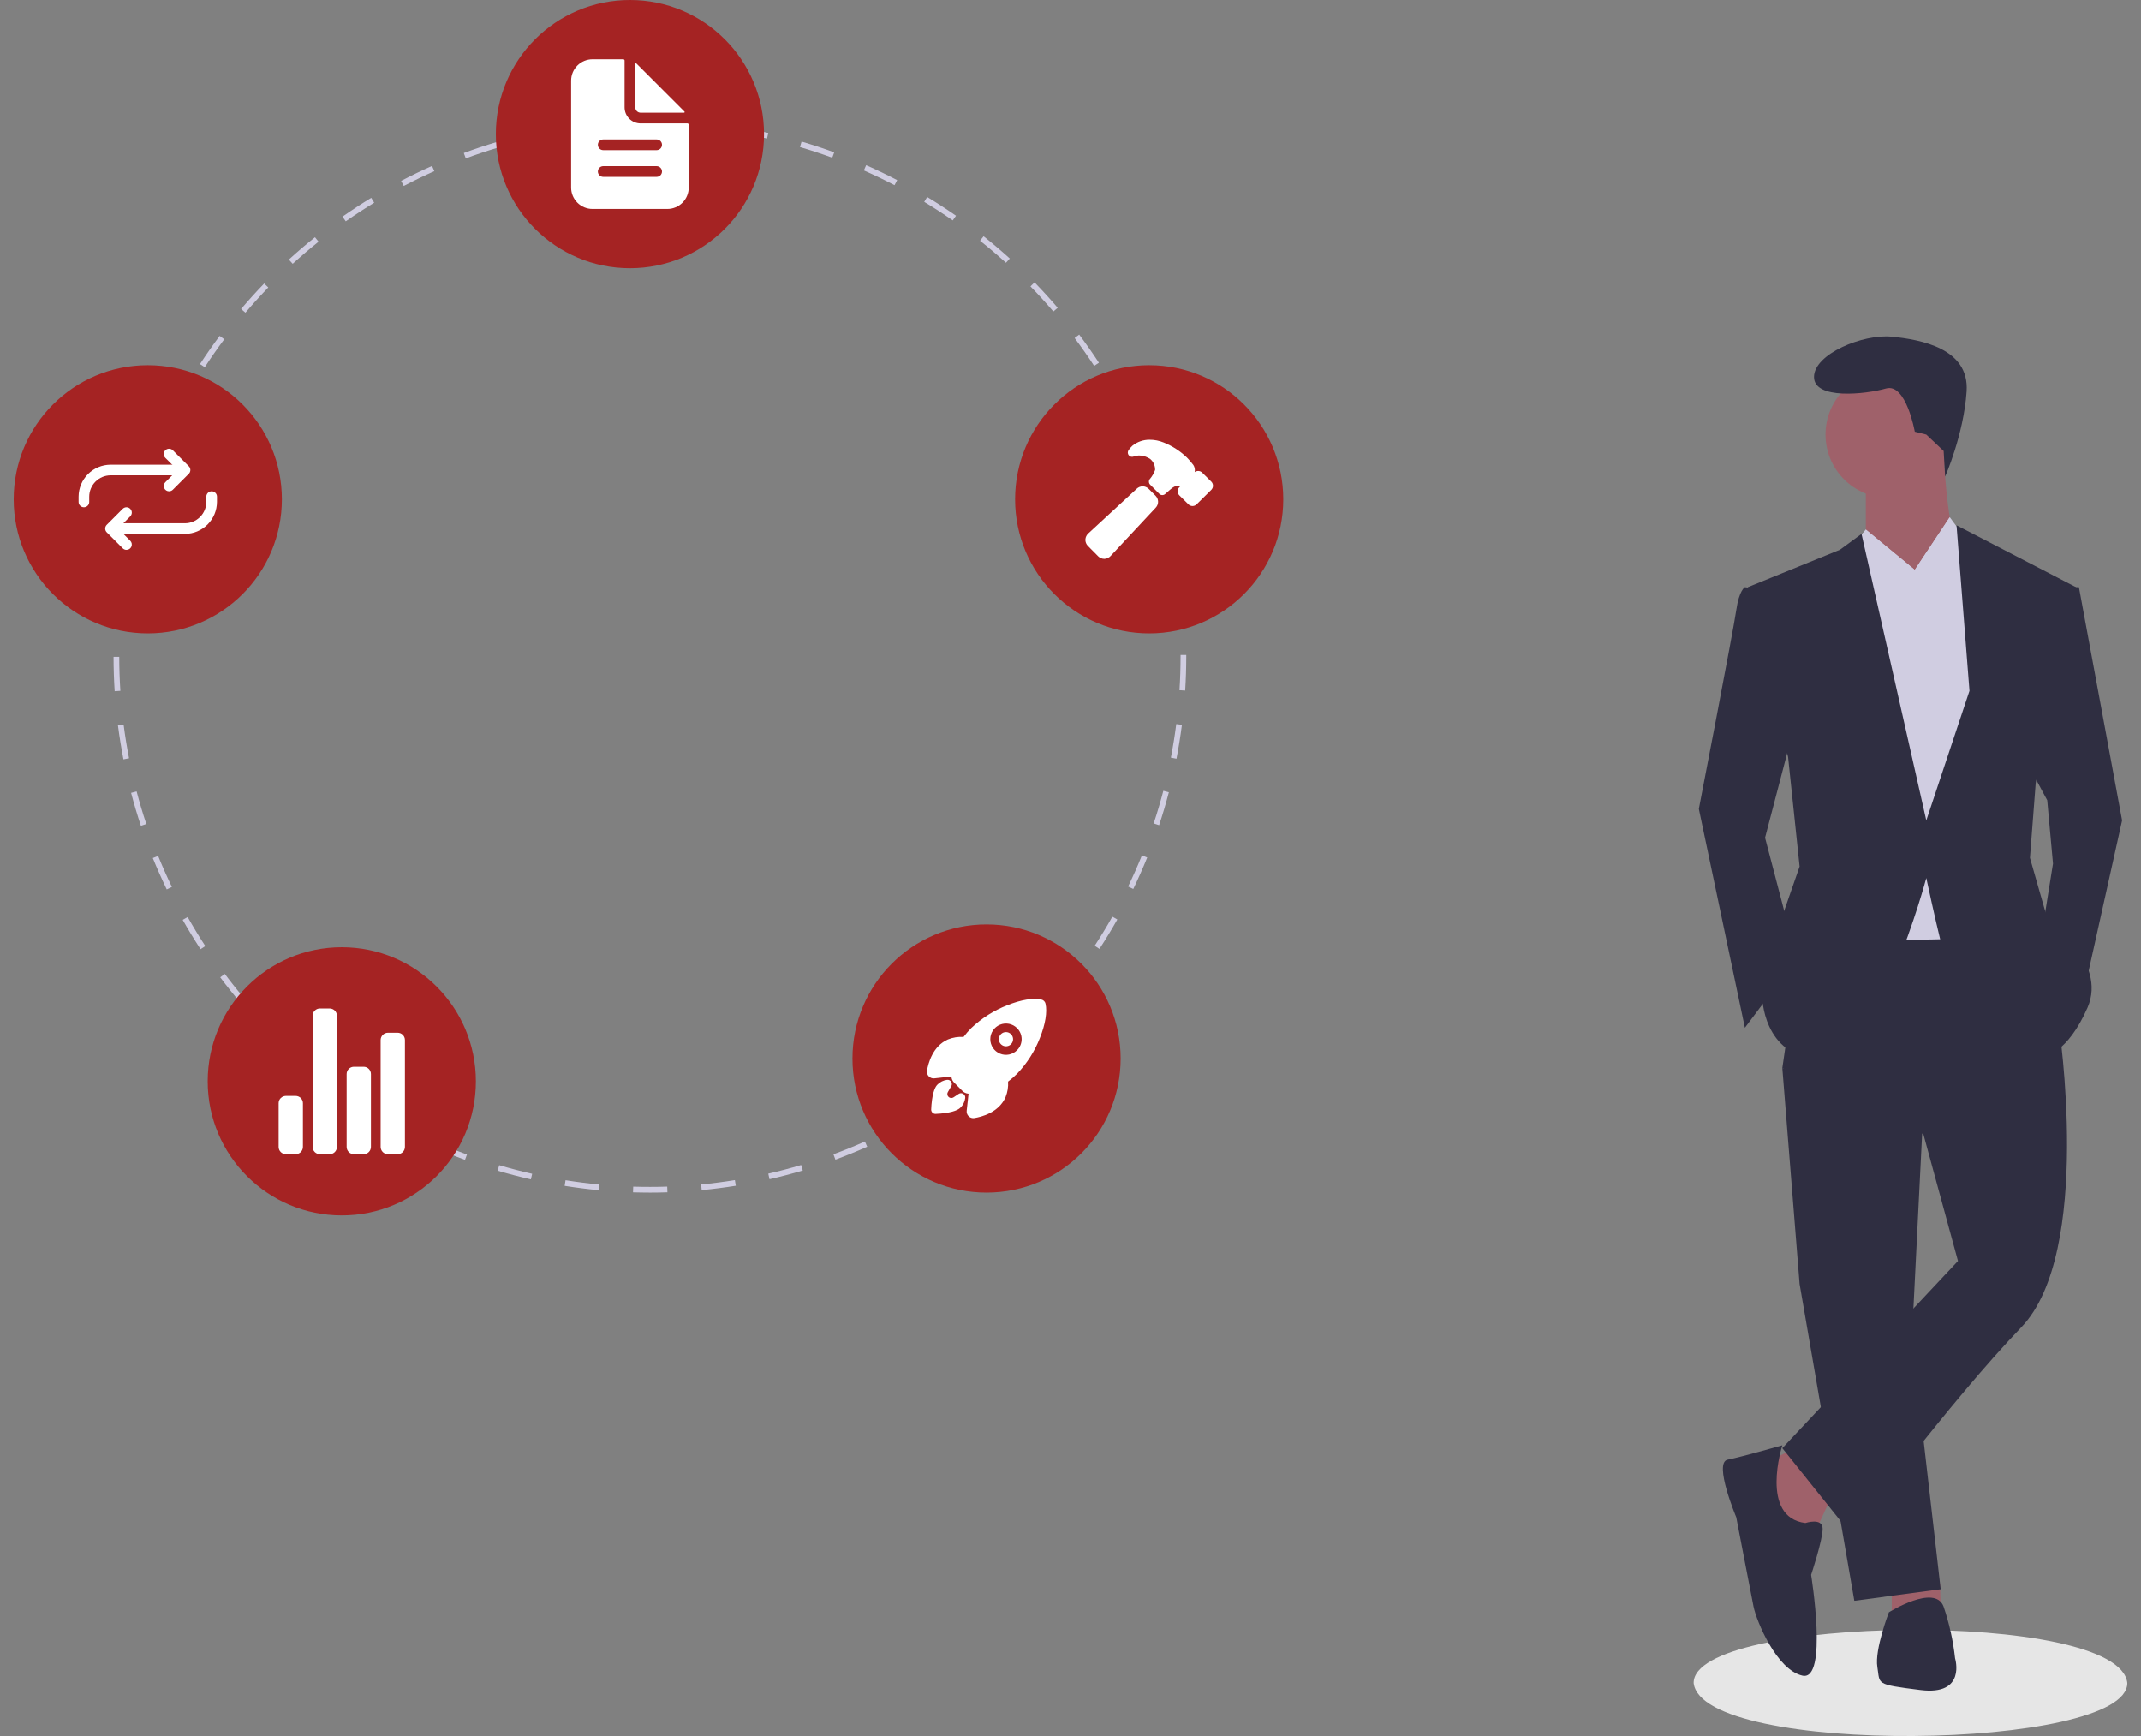<svg width="148" height="120" viewBox="0 0 148 120" fill="none" xmlns="http://www.w3.org/2000/svg">
<rect x="0" y="0" width="148" height="120" fill="#808080" stroke="none"/>
<g clip-path="url(#clip0_498_339)">
<path d="M147.053 116.331C147.098 121.006 117.637 121.435 117.076 116.332C117.032 111.657 146.492 111.228 147.053 116.331Z" fill="#E6E6E6"/>
<path d="M124.003 100.102L121.813 101.296L123.207 105.874L125.396 106.073L126.59 103.485L124.003 100.102Z" fill="#9F616A"/>
<path d="M130.771 109.257V111.447L134.154 111.248L134.107 109.444L130.771 109.257Z" fill="#9F616A"/>
<path d="M123.207 73.828L124.401 88.756L128.183 110.651L134.154 109.854L132.164 92.538L132.96 76.615L123.207 73.828Z" fill="#2F2E41"/>
<path d="M139.13 62.682L124.799 62.881L123.207 73.828L132.96 78.406L135.349 87.164L123.207 100.101L127.984 106.072C127.984 106.072 134.751 96.917 139.727 91.742C144.703 86.567 142.315 70.842 142.315 70.842L139.13 62.682Z" fill="#2F2E41"/>
<path d="M130.571 34.418C132.99 34.418 134.95 32.457 134.95 30.039C134.95 27.621 132.99 25.66 130.571 25.66C128.153 25.66 126.192 27.621 126.192 30.039C126.192 32.457 128.153 34.418 130.571 34.418Z" fill="#9F616A"/>
<path d="M128.979 33.025V37.404L131.965 42.18C131.965 42.18 136.543 38.797 135.548 38.001C134.553 37.204 134.354 31.034 134.354 31.034L128.979 33.025Z" fill="#9F616A"/>
<path d="M128.979 36.608L125.993 40.19L127.188 65.07L136.542 64.871L138.135 43.176L136.144 37.603L134.779 35.745L132.362 39.394L128.979 36.608Z" fill="#D0CDE1"/>
<path d="M124.202 49.545L122.013 57.905L124.202 66.265L120.619 71.042L117.435 55.914C117.435 55.914 119.823 43.574 120.022 42.181C120.221 40.787 120.619 40.588 120.619 40.588L122.212 40.787L124.202 49.545Z" fill="#2F2E41"/>
<path d="M140.125 52.729L141.518 55.317L141.917 59.696L141.12 64.672L143.907 69.25L146.693 56.71L143.708 40.588H142.514L140.125 52.729Z" fill="#2F2E41"/>
<path d="M123.207 99.902C123.207 99.902 120.42 100.699 119.425 100.898C118.43 101.097 120.022 104.878 120.022 104.878C120.022 104.878 121.017 110.053 121.216 111.049C121.415 112.044 122.809 115.428 124.6 115.826C126.391 116.224 125.197 108.859 125.197 108.859C125.197 108.859 125.993 106.471 125.993 105.675C125.993 104.878 124.799 105.276 124.799 105.276C121.614 104.878 123.207 99.902 123.207 99.902Z" fill="#2F2E41"/>
<path d="M129.775 115.228C129.974 116.423 129.576 116.423 132.761 116.821C135.946 117.219 135.149 114.631 135.149 114.631C135.016 113.411 134.749 112.21 134.353 111.049C133.756 109.456 130.572 111.447 130.572 111.447C130.572 111.447 129.576 114.034 129.775 115.228Z" fill="#2F2E41"/>
<path d="M134.358 31.174L134.462 32.944C134.462 32.944 135.747 30.039 135.946 27.054C136.145 24.068 132.761 23.471 130.771 23.272C128.78 23.073 125.396 24.466 125.396 26.058C125.396 27.651 128.979 27.253 130.372 26.855C131.766 26.457 132.363 29.84 132.363 29.84L133.159 30.039L134.358 31.174Z" fill="#2F2E41"/>
<path d="M127.805 38.017L128.98 36.607L132.363 39.394L128.98 41.782L127.805 38.017Z" fill="#D0CDE1"/>
<path d="M136.145 37.603L134.752 35.812L132.363 39.394L135.349 41.584L136.145 37.603Z" fill="#D0CDE1"/>
<path d="M123.605 52.332L124.401 59.895L122.809 64.473L121.814 68.852C121.814 68.852 121.814 73.032 125.794 73.231C129.775 73.43 133.159 60.691 133.159 60.691C133.159 60.691 133.756 63.478 134.154 65.07C134.552 66.663 141.32 73.032 141.32 73.032C141.32 73.032 142.912 72.833 144.305 69.648C145.698 66.464 141.519 63.478 141.519 63.478L140.324 59.298L140.722 54.123L143.509 40.589L135.249 36.309L136.144 47.754L133.159 56.711L128.68 36.906L127.188 38.001L120.818 40.589L123.605 52.332Z" fill="#2F2E41"/>
<path d="M44.942 82.437C44.548 82.434 44.15 82.431 43.759 82.419L43.772 82.025C44.158 82.037 44.554 82.042 44.942 82.042C45.332 82.042 45.729 82.036 46.123 82.023L46.136 82.417C45.737 82.43 45.336 82.437 44.942 82.437ZM41.388 82.27C40.603 82.196 39.81 82.095 39.032 81.971L39.094 81.582C39.864 81.704 40.649 81.804 41.426 81.878L41.388 82.27ZM48.506 82.266L48.469 81.874C49.245 81.799 50.03 81.698 50.8 81.574L50.863 81.964C50.084 82.089 49.291 82.191 48.506 82.266ZM36.699 81.521C35.93 81.347 35.156 81.145 34.399 80.921L34.511 80.543C35.26 80.764 36.025 80.964 36.786 81.136L36.699 81.521ZM53.195 81.511L53.108 81.127C53.87 80.953 54.635 80.752 55.382 80.531L55.494 80.909C54.739 81.133 53.966 81.335 53.195 81.511ZM32.144 80.175C31.402 79.902 30.659 79.602 29.937 79.282L30.097 78.922C30.811 79.238 31.545 79.535 32.279 79.805L32.144 80.175ZM57.749 80.159L57.612 79.789C58.342 79.52 59.074 79.224 59.787 78.907L59.947 79.267C59.226 79.588 58.486 79.888 57.749 80.159ZM27.794 78.25C27.096 77.886 26.399 77.493 25.722 77.083L25.927 76.745C26.596 77.151 27.286 77.54 27.977 77.9L27.794 78.25ZM62.085 78.236L61.902 77.886C62.591 77.526 63.279 77.137 63.947 76.732L64.152 77.069C63.477 77.479 62.782 77.871 62.085 78.236ZM23.73 75.785C23.083 75.334 22.442 74.855 21.825 74.363L22.07 74.054C22.681 74.542 23.316 75.015 23.955 75.462L23.73 75.785ZM66.141 75.771L65.915 75.448C66.555 75.001 67.188 74.527 67.797 74.041L68.043 74.349C67.427 74.841 66.787 75.319 66.141 75.771ZM20.015 72.822C19.43 72.291 18.855 71.735 18.307 71.17L18.59 70.895C19.133 71.455 19.701 72.005 20.28 72.53L20.015 72.822ZM69.852 72.808L69.586 72.516C70.163 71.992 70.731 71.442 71.275 70.881L71.558 71.155C71.009 71.722 70.435 72.278 69.852 72.808ZM16.708 69.412C16.196 68.812 15.697 68.188 15.224 67.557L15.54 67.321C16.008 67.945 16.501 68.563 17.008 69.156L16.708 69.412ZM73.157 69.396L72.857 69.14C73.363 68.546 73.857 67.928 74.324 67.302L74.64 67.539C74.168 68.171 73.669 68.796 73.157 69.396ZM13.863 65.611C13.431 64.95 13.016 64.268 12.628 63.583L12.972 63.389C13.355 64.067 13.766 64.742 14.193 65.395L13.863 65.611ZM76.002 65.59L75.672 65.374C76.099 64.719 76.51 64.043 76.893 63.364L77.237 63.557C76.849 64.244 76.434 64.928 76.002 65.59ZM11.527 61.48C11.184 60.77 10.86 60.041 10.563 59.312L10.929 59.163C11.222 59.884 11.543 60.606 11.882 61.308L11.527 61.48ZM78.339 61.449L77.984 61.278C78.323 60.575 78.644 59.851 78.937 59.126L79.303 59.274C79.006 60.007 78.682 60.739 78.339 61.449ZM9.74 57.083C9.49 56.334 9.262 55.567 9.062 54.805L9.444 54.705C9.642 55.459 9.867 56.217 10.114 56.958L9.74 57.083ZM80.125 57.041L79.75 56.917C79.996 56.177 80.22 55.418 80.418 54.663L80.799 54.763C80.6 55.526 80.373 56.293 80.125 57.041ZM8.533 52.489C8.383 51.715 8.255 50.926 8.154 50.143L8.545 50.093C8.645 50.867 8.771 51.648 8.92 52.413L8.533 52.489ZM81.326 52.445L80.939 52.371C81.087 51.605 81.212 50.824 81.311 50.05L81.702 50.1C81.602 50.883 81.475 51.672 81.326 52.445ZM7.926 47.779C7.876 46.992 7.849 46.193 7.849 45.404L8.243 45.403C8.244 46.185 8.27 46.975 8.32 47.753L7.926 47.779ZM81.927 47.734L81.534 47.709C81.583 46.932 81.608 46.142 81.608 45.36L81.608 45.273H82.002L82.002 45.359C82.002 46.15 81.977 46.949 81.927 47.734ZM8.314 43.053L7.921 43.029C7.97 42.242 8.044 41.446 8.143 40.664L8.534 40.713C8.437 41.487 8.363 42.274 8.314 43.053ZM81.528 42.924C81.477 42.144 81.4 41.357 81.3 40.585L81.691 40.534C81.793 41.315 81.87 42.11 81.922 42.898L81.528 42.924ZM8.904 38.392L8.517 38.317C8.665 37.543 8.842 36.764 9.04 36L9.422 36.099C9.225 36.855 9.051 37.626 8.904 38.392ZM80.922 38.265C80.772 37.498 80.595 36.728 80.396 35.974L80.777 35.873C80.978 36.635 81.157 37.414 81.309 38.189L80.922 38.265ZM10.087 33.844L9.712 33.721C9.96 32.971 10.236 32.219 10.532 31.486L10.897 31.634C10.604 32.359 10.332 33.103 10.087 33.844ZM79.723 33.721C79.476 32.981 79.201 32.239 78.906 31.517L79.272 31.368C79.569 32.098 79.847 32.848 80.097 33.596L79.723 33.721ZM11.849 29.481L11.493 29.31C11.835 28.598 12.205 27.889 12.593 27.2L12.937 27.394C12.553 28.075 12.187 28.777 11.849 29.481ZM77.95 29.373C77.611 28.673 77.243 27.973 76.858 27.294L77.201 27.099C77.591 27.786 77.962 28.493 78.305 29.201L77.95 29.373ZM14.156 25.381L13.825 25.166C14.255 24.505 14.713 23.849 15.185 23.216L15.501 23.452C15.034 24.078 14.581 24.727 14.156 25.381ZM75.635 25.289C75.208 24.637 74.754 23.99 74.285 23.365L74.601 23.128C75.074 23.76 75.533 24.414 75.965 25.073L75.635 25.289ZM16.966 21.612L16.666 21.357C17.177 20.756 17.714 20.164 18.262 19.596L18.546 19.87C18.003 20.432 17.472 21.018 16.966 21.612ZM72.815 21.531C72.308 20.938 71.775 20.354 71.231 19.794L71.514 19.519C72.064 20.085 72.603 20.675 73.115 21.275L72.815 21.531ZM20.233 18.233L19.967 17.941C20.551 17.409 21.159 16.89 21.773 16.398L22.02 16.706C21.412 17.193 20.81 17.707 20.233 18.233ZM69.539 18.161C68.961 17.637 68.358 17.125 67.747 16.639L67.992 16.33C68.61 16.822 69.219 17.339 69.804 17.869L69.539 18.161ZM23.901 15.297L23.674 14.974C24.32 14.521 24.988 14.084 25.662 13.674L25.867 14.011C25.201 14.417 24.539 14.849 23.901 15.297ZM65.86 15.234C65.218 14.787 64.555 14.356 63.888 13.952L64.092 13.615C64.766 14.023 65.437 14.459 66.086 14.91L65.86 15.234ZM27.911 12.854L27.728 12.504C28.425 12.139 29.144 11.791 29.864 11.47L30.024 11.83C29.312 12.148 28.601 12.492 27.911 12.854ZM61.836 12.8C61.144 12.439 60.43 12.096 59.715 11.781L59.874 11.42C60.597 11.739 61.318 12.085 62.018 12.45L61.836 12.8ZM32.198 10.946L32.061 10.576C32.801 10.302 33.559 10.049 34.315 9.824L34.428 10.202C33.68 10.425 32.93 10.675 32.198 10.946ZM57.531 10.901C56.798 10.633 56.047 10.385 55.299 10.165L55.41 9.786C56.166 10.009 56.925 10.259 57.667 10.53L57.531 10.901ZM36.701 9.603L36.613 9.219C37.38 9.043 38.165 8.89 38.945 8.763L39.008 9.152C38.236 9.278 37.46 9.429 36.701 9.603ZM53.023 9.574C52.263 9.403 51.486 9.254 50.715 9.132L50.776 8.742C51.556 8.866 52.341 9.016 53.11 9.19L53.023 9.574ZM41.339 8.851L41.301 8.458C42.084 8.382 42.882 8.33 43.672 8.304L43.685 8.698C42.903 8.724 42.114 8.775 41.339 8.851ZM48.382 8.838C47.606 8.766 46.817 8.717 46.036 8.694L46.048 8.3C46.837 8.323 47.635 8.372 48.419 8.446L48.382 8.838Z" fill="#D0CDE1"/>
<path d="M43.546 18.538C48.665 18.538 52.815 14.389 52.815 9.269C52.815 4.15 48.665 0 43.546 0C38.426 0 34.276 4.15 34.276 9.269C34.276 14.389 38.426 18.538 43.546 18.538Z" fill="#A52323"/>
<path d="M79.439 43.782C84.558 43.782 88.708 39.632 88.708 34.513C88.708 29.394 84.558 25.244 79.439 25.244C74.32 25.244 70.17 29.394 70.17 34.513C70.17 39.632 74.32 43.782 79.439 43.782Z" fill="#A52323"/>
<path d="M68.197 82.437C73.316 82.437 77.466 78.287 77.466 73.168C77.466 68.048 73.316 63.898 68.197 63.898C63.078 63.898 58.928 68.048 58.928 73.168C58.928 78.287 63.078 82.437 68.197 82.437Z" fill="#A52323"/>
<path d="M23.627 84.014C28.746 84.014 32.896 79.865 32.896 74.745C32.896 69.626 28.746 65.476 23.627 65.476C18.507 65.476 14.357 69.626 14.357 74.745C14.357 79.865 18.507 84.014 23.627 84.014Z" fill="#A52323"/>
<path d="M10.216 43.782C15.335 43.782 19.485 39.632 19.485 34.513C19.485 29.394 15.335 25.244 10.216 25.244C5.096 25.244 0.946 29.394 0.946 34.513C0.946 39.632 5.096 43.782 10.216 43.782Z" fill="#A52323"/>
<path d="M47.517 8.53H44.284C43.99 8.53 43.708 8.413 43.5 8.206C43.292 7.998 43.175 7.716 43.175 7.422V4.189C43.175 4.176 43.173 4.164 43.169 4.153C43.164 4.142 43.157 4.132 43.148 4.123C43.14 4.115 43.13 4.108 43.118 4.103C43.107 4.099 43.095 4.096 43.083 4.096H40.959C40.566 4.096 40.191 4.252 39.913 4.529C39.636 4.806 39.48 5.182 39.48 5.574V12.964C39.48 13.356 39.636 13.732 39.913 14.009C40.191 14.287 40.566 14.442 40.959 14.442H46.132C46.523 14.442 46.9 14.287 47.177 14.009C47.454 13.732 47.609 13.356 47.609 12.964V8.623C47.609 8.61 47.607 8.598 47.602 8.587C47.598 8.576 47.591 8.566 47.583 8.557C47.574 8.549 47.564 8.542 47.553 8.537C47.541 8.533 47.529 8.53 47.517 8.53ZM45.392 12.225H41.697C41.599 12.225 41.505 12.186 41.436 12.117C41.367 12.048 41.328 11.954 41.328 11.856C41.328 11.758 41.367 11.664 41.436 11.595C41.505 11.525 41.599 11.486 41.697 11.486H45.392C45.49 11.486 45.584 11.525 45.654 11.595C45.723 11.664 45.762 11.758 45.762 11.856C45.762 11.954 45.723 12.048 45.654 12.117C45.584 12.186 45.49 12.225 45.392 12.225ZM45.392 10.378H41.697C41.599 10.378 41.505 10.339 41.436 10.27C41.367 10.2 41.328 10.106 41.328 10.008C41.328 9.91 41.367 9.816 41.436 9.747C41.505 9.678 41.599 9.639 41.697 9.639H45.392C45.49 9.639 45.584 9.678 45.654 9.747C45.723 9.816 45.762 9.91 45.762 10.008C45.762 10.106 45.723 10.2 45.654 10.27C45.584 10.339 45.49 10.378 45.392 10.378Z" fill="white"/>
<path d="M47.315 7.713L43.994 4.391C43.987 4.385 43.979 4.381 43.97 4.379C43.961 4.377 43.952 4.378 43.944 4.381C43.935 4.385 43.928 4.391 43.923 4.398C43.918 4.406 43.915 4.415 43.915 4.424V7.422C43.915 7.52 43.954 7.614 44.023 7.683C44.093 7.752 44.187 7.791 44.285 7.791H47.282C47.291 7.791 47.3 7.788 47.308 7.783C47.316 7.778 47.321 7.771 47.325 7.763C47.328 7.754 47.329 7.745 47.328 7.736C47.326 7.727 47.321 7.719 47.315 7.713Z" fill="white"/>
<path d="M69.538 71.342C69.424 71.342 69.314 71.381 69.226 71.454C69.138 71.526 69.078 71.626 69.056 71.737C69.034 71.849 69.051 71.965 69.105 72.065C69.159 72.165 69.245 72.243 69.35 72.287C69.455 72.33 69.572 72.336 69.681 72.303C69.79 72.27 69.884 72.2 69.947 72.106C70.01 72.011 70.038 71.898 70.027 71.785C70.016 71.672 69.966 71.566 69.885 71.486C69.84 71.44 69.785 71.404 69.726 71.379C69.666 71.354 69.602 71.342 69.538 71.342Z" fill="white"/>
<path d="M72.273 69.377V69.376C72.258 69.307 72.223 69.245 72.174 69.195C72.125 69.145 72.063 69.11 71.995 69.094C71.446 68.96 70.584 69.103 69.627 69.486C68.708 69.843 67.867 70.376 67.15 71.054C66.955 71.249 66.773 71.457 66.606 71.677C66.239 71.651 65.87 71.711 65.528 71.85C64.466 72.318 64.162 73.514 64.082 74.006C64.07 74.076 64.074 74.147 64.095 74.215C64.115 74.283 64.151 74.345 64.2 74.397C64.248 74.448 64.308 74.488 64.374 74.513C64.44 74.538 64.511 74.547 64.582 74.54H64.584L65.768 74.41C65.77 74.426 65.771 74.439 65.773 74.452C65.788 74.596 65.852 74.731 65.955 74.833L66.532 75.412C66.635 75.514 66.769 75.579 66.914 75.594L66.953 75.598L66.824 76.781V76.783C66.818 76.843 66.824 76.904 66.841 76.962C66.858 77.019 66.887 77.073 66.925 77.12C66.963 77.167 67.01 77.206 67.063 77.235C67.116 77.264 67.175 77.282 67.235 77.288C67.249 77.289 67.263 77.29 67.277 77.29C67.303 77.29 67.329 77.288 67.354 77.284C67.848 77.204 69.044 76.905 69.511 75.836C69.649 75.496 69.708 75.129 69.684 74.763C69.906 74.596 70.114 74.415 70.309 74.219C70.987 73.509 71.521 72.675 71.879 71.761C72.26 70.816 72.404 69.947 72.273 69.377ZM70.303 72.596C70.152 72.747 69.959 72.85 69.749 72.892C69.539 72.934 69.322 72.913 69.124 72.831C68.926 72.749 68.757 72.611 68.638 72.433C68.519 72.255 68.456 72.046 68.456 71.832C68.456 71.618 68.519 71.409 68.638 71.231C68.757 71.053 68.925 70.914 69.123 70.832C69.321 70.75 69.538 70.729 69.748 70.77C69.958 70.812 70.151 70.915 70.302 71.066L70.303 71.067C70.505 71.267 70.621 71.539 70.623 71.823C70.625 72.108 70.514 72.382 70.314 72.584L70.303 72.596Z" fill="white"/>
<path d="M66.466 75.568C66.395 75.559 66.323 75.577 66.264 75.618C66.146 75.698 66.028 75.777 65.909 75.855C65.857 75.888 65.795 75.903 65.734 75.897C65.673 75.891 65.615 75.865 65.571 75.823C65.526 75.78 65.497 75.724 65.488 75.663C65.479 75.602 65.491 75.54 65.522 75.487L65.746 75.1C65.778 75.053 65.796 74.999 65.797 74.942C65.799 74.885 65.784 74.829 65.754 74.781C65.725 74.733 65.682 74.694 65.631 74.669C65.58 74.644 65.523 74.635 65.467 74.642C65.219 74.673 64.988 74.786 64.811 74.963C64.744 75.031 64.539 75.236 64.428 76.017C64.397 76.242 64.377 76.467 64.369 76.694C64.368 76.733 64.375 76.771 64.389 76.807C64.403 76.843 64.424 76.876 64.45 76.904C64.477 76.932 64.509 76.955 64.544 76.97C64.579 76.986 64.617 76.995 64.656 76.996C64.659 76.996 64.661 76.996 64.664 76.996H64.671C64.898 76.988 65.124 76.968 65.348 76.937C66.13 76.826 66.335 76.621 66.402 76.554C66.58 76.377 66.693 76.145 66.722 75.896C66.732 75.819 66.71 75.741 66.662 75.679C66.614 75.618 66.544 75.578 66.466 75.568Z" fill="white"/>
<path d="M20.436 79.782H19.764C19.631 79.782 19.503 79.729 19.408 79.635C19.314 79.54 19.261 79.412 19.261 79.279V76.257C19.261 76.123 19.314 75.995 19.408 75.9C19.503 75.806 19.631 75.753 19.764 75.753H20.436C20.57 75.753 20.698 75.806 20.792 75.9C20.887 75.995 20.94 76.123 20.94 76.257V79.279C20.94 79.412 20.887 79.54 20.792 79.635C20.698 79.729 20.57 79.782 20.436 79.782Z" fill="white"/>
<path d="M25.137 79.782H24.466C24.332 79.782 24.204 79.729 24.109 79.635C24.015 79.54 23.962 79.412 23.962 79.278V74.242C23.962 74.108 24.015 73.98 24.109 73.885C24.204 73.791 24.332 73.738 24.466 73.738H25.137C25.271 73.738 25.399 73.791 25.493 73.885C25.588 73.98 25.641 74.108 25.641 74.242V79.278C25.641 79.412 25.588 79.54 25.493 79.635C25.399 79.729 25.271 79.782 25.137 79.782Z" fill="white"/>
<path d="M27.488 79.782H26.816C26.683 79.782 26.555 79.729 26.46 79.635C26.366 79.54 26.312 79.412 26.312 79.278V71.891C26.312 71.757 26.366 71.629 26.46 71.535C26.555 71.44 26.683 71.387 26.816 71.387H27.488C27.621 71.387 27.75 71.44 27.844 71.535C27.938 71.629 27.991 71.757 27.991 71.891V79.278C27.991 79.412 27.938 79.54 27.844 79.635C27.75 79.729 27.621 79.782 27.488 79.782Z" fill="white"/>
<path d="M22.787 79.782H22.115C21.981 79.782 21.853 79.729 21.759 79.635C21.664 79.54 21.611 79.412 21.611 79.279V70.212C21.611 70.079 21.664 69.951 21.759 69.856C21.853 69.762 21.981 69.709 22.115 69.709H22.787C22.92 69.709 23.048 69.762 23.143 69.856C23.237 69.951 23.29 70.079 23.29 70.212V79.279C23.29 79.345 23.277 79.41 23.252 79.471C23.227 79.532 23.189 79.588 23.143 79.635C23.096 79.681 23.041 79.719 22.979 79.744C22.918 79.769 22.853 79.782 22.787 79.782Z" fill="white"/>
<path d="M79.883 34.27L79.403 33.79C79.293 33.681 79.144 33.619 78.989 33.618C78.833 33.618 78.684 33.679 78.573 33.788L75.237 36.867C75.115 36.975 75.04 37.127 75.029 37.291C75.025 37.372 75.039 37.453 75.068 37.528C75.097 37.604 75.141 37.673 75.198 37.731L75.915 38.455L75.916 38.456C76.027 38.567 76.177 38.629 76.333 38.63H76.355C76.436 38.625 76.515 38.605 76.588 38.569C76.661 38.534 76.727 38.485 76.781 38.424L79.881 35.104C79.991 34.994 80.054 34.844 80.055 34.689C80.055 34.533 79.994 34.383 79.884 34.272L79.883 34.27Z" fill="white"/>
<path d="M83.739 33.3L83.733 33.294L83.103 32.671C83.066 32.634 83.023 32.605 82.974 32.585C82.926 32.566 82.875 32.556 82.823 32.556C82.738 32.556 82.656 32.583 82.588 32.632C82.588 32.624 82.589 32.617 82.589 32.61C82.615 32.449 82.581 32.284 82.494 32.146C82.355 31.959 82.203 31.783 82.038 31.618L82.036 31.617C81.576 31.175 81.035 30.826 80.443 30.589C80.133 30.462 79.802 30.396 79.467 30.397C79.034 30.393 78.613 30.54 78.277 30.813C78.182 30.905 78.095 31.004 78.017 31.111C77.98 31.163 77.96 31.225 77.961 31.288C77.962 31.351 77.983 31.413 78.022 31.463C78.06 31.513 78.114 31.549 78.175 31.567C78.236 31.584 78.3 31.581 78.36 31.559C78.411 31.539 78.464 31.523 78.517 31.51C78.629 31.487 78.743 31.48 78.856 31.489C79.091 31.514 79.317 31.596 79.512 31.73C79.622 31.822 79.709 31.938 79.767 32.069C79.825 32.2 79.853 32.342 79.848 32.485C79.766 32.717 79.641 32.932 79.48 33.118C79.437 33.175 79.416 33.245 79.421 33.316C79.426 33.387 79.457 33.454 79.507 33.504L80.139 34.137C80.192 34.19 80.264 34.221 80.339 34.223C80.414 34.225 80.487 34.198 80.543 34.148C80.722 33.988 80.995 33.748 81.09 33.689C81.171 33.634 81.263 33.598 81.36 33.582C81.432 33.575 81.504 33.59 81.567 33.626C81.568 33.629 81.567 33.632 81.566 33.635C81.565 33.638 81.564 33.641 81.562 33.643L81.528 33.675L81.523 33.68C81.448 33.754 81.407 33.855 81.406 33.96C81.406 34.065 81.448 34.165 81.522 34.239L81.524 34.242L82.153 34.865C82.19 34.901 82.234 34.93 82.282 34.95C82.33 34.97 82.382 34.98 82.434 34.98C82.539 34.98 82.639 34.939 82.714 34.866L83.734 33.858C83.737 33.855 83.741 33.851 83.744 33.847C83.812 33.772 83.85 33.674 83.849 33.573C83.848 33.471 83.809 33.374 83.739 33.3Z" fill="white"/>
<path d="M11.687 33.961C11.614 33.961 11.543 33.939 11.483 33.899C11.422 33.858 11.375 33.801 11.347 33.734C11.319 33.667 11.312 33.593 11.326 33.521C11.341 33.45 11.376 33.384 11.427 33.333L12.271 32.489L11.427 31.646C11.358 31.577 11.319 31.483 11.319 31.386C11.319 31.288 11.358 31.194 11.427 31.125C11.496 31.056 11.59 31.018 11.687 31.018C11.785 31.018 11.878 31.056 11.947 31.125L13.051 32.229C13.085 32.263 13.113 32.304 13.131 32.349C13.149 32.393 13.159 32.441 13.159 32.489C13.159 32.538 13.149 32.585 13.131 32.63C13.113 32.675 13.085 32.715 13.051 32.749L11.947 33.853C11.913 33.887 11.873 33.915 11.828 33.933C11.783 33.952 11.736 33.961 11.687 33.961Z" fill="white"/>
<path d="M5.801 35.065C5.752 35.065 5.704 35.056 5.66 35.037C5.615 35.019 5.575 34.991 5.54 34.957C5.506 34.923 5.479 34.883 5.461 34.838C5.442 34.793 5.433 34.745 5.433 34.697V34.329C5.436 33.745 5.669 33.185 6.082 32.772C6.495 32.358 7.055 32.125 7.639 32.122H12.423C12.521 32.122 12.614 32.16 12.683 32.229C12.752 32.298 12.791 32.392 12.791 32.489C12.791 32.587 12.752 32.681 12.683 32.75C12.614 32.819 12.521 32.857 12.423 32.857H7.64C7.25 32.86 6.877 33.016 6.602 33.291C6.326 33.567 6.17 33.94 6.168 34.33V34.697C6.168 34.745 6.159 34.793 6.14 34.838C6.122 34.883 6.095 34.923 6.061 34.957C6.027 34.991 5.986 35.019 5.941 35.037C5.897 35.056 5.849 35.065 5.801 35.065Z" fill="white"/>
<path d="M8.744 38.008C8.696 38.008 8.648 37.999 8.603 37.98C8.559 37.962 8.518 37.935 8.484 37.9L7.38 36.797C7.346 36.762 7.319 36.722 7.3 36.677C7.282 36.633 7.272 36.585 7.272 36.536C7.272 36.488 7.282 36.44 7.3 36.396C7.319 36.351 7.346 36.31 7.38 36.276L8.484 35.172C8.553 35.104 8.647 35.065 8.744 35.065C8.842 35.065 8.935 35.104 9.004 35.173C9.073 35.242 9.112 35.335 9.112 35.433C9.112 35.53 9.073 35.624 9.004 35.693L8.161 36.536L9.004 37.38C9.056 37.431 9.091 37.497 9.105 37.568C9.119 37.64 9.112 37.714 9.084 37.781C9.056 37.848 9.009 37.906 8.949 37.946C8.888 37.986 8.817 38.008 8.744 38.008Z" fill="white"/>
<path d="M8.008 36.904C7.91 36.904 7.816 36.866 7.747 36.797C7.678 36.728 7.64 36.634 7.64 36.536C7.64 36.439 7.678 36.345 7.747 36.276C7.816 36.207 7.91 36.169 8.008 36.169H12.791C13.18 36.166 13.554 36.01 13.829 35.734C14.105 35.459 14.26 35.086 14.262 34.696V34.329C14.262 34.231 14.301 34.138 14.37 34.069C14.439 34 14.533 33.961 14.63 33.961C14.728 33.961 14.821 34 14.89 34.069C14.959 34.138 14.998 34.231 14.998 34.329V34.697C14.995 35.281 14.762 35.841 14.349 36.254C13.936 36.667 13.376 36.901 12.792 36.904L8.008 36.904Z" fill="white"/>
</g>
<defs>
<clipPath id="clip0_498_339">
<rect width="146.107" height="120" fill="white" transform="translate(0.946)"/>
</clipPath>
</defs>
</svg>
